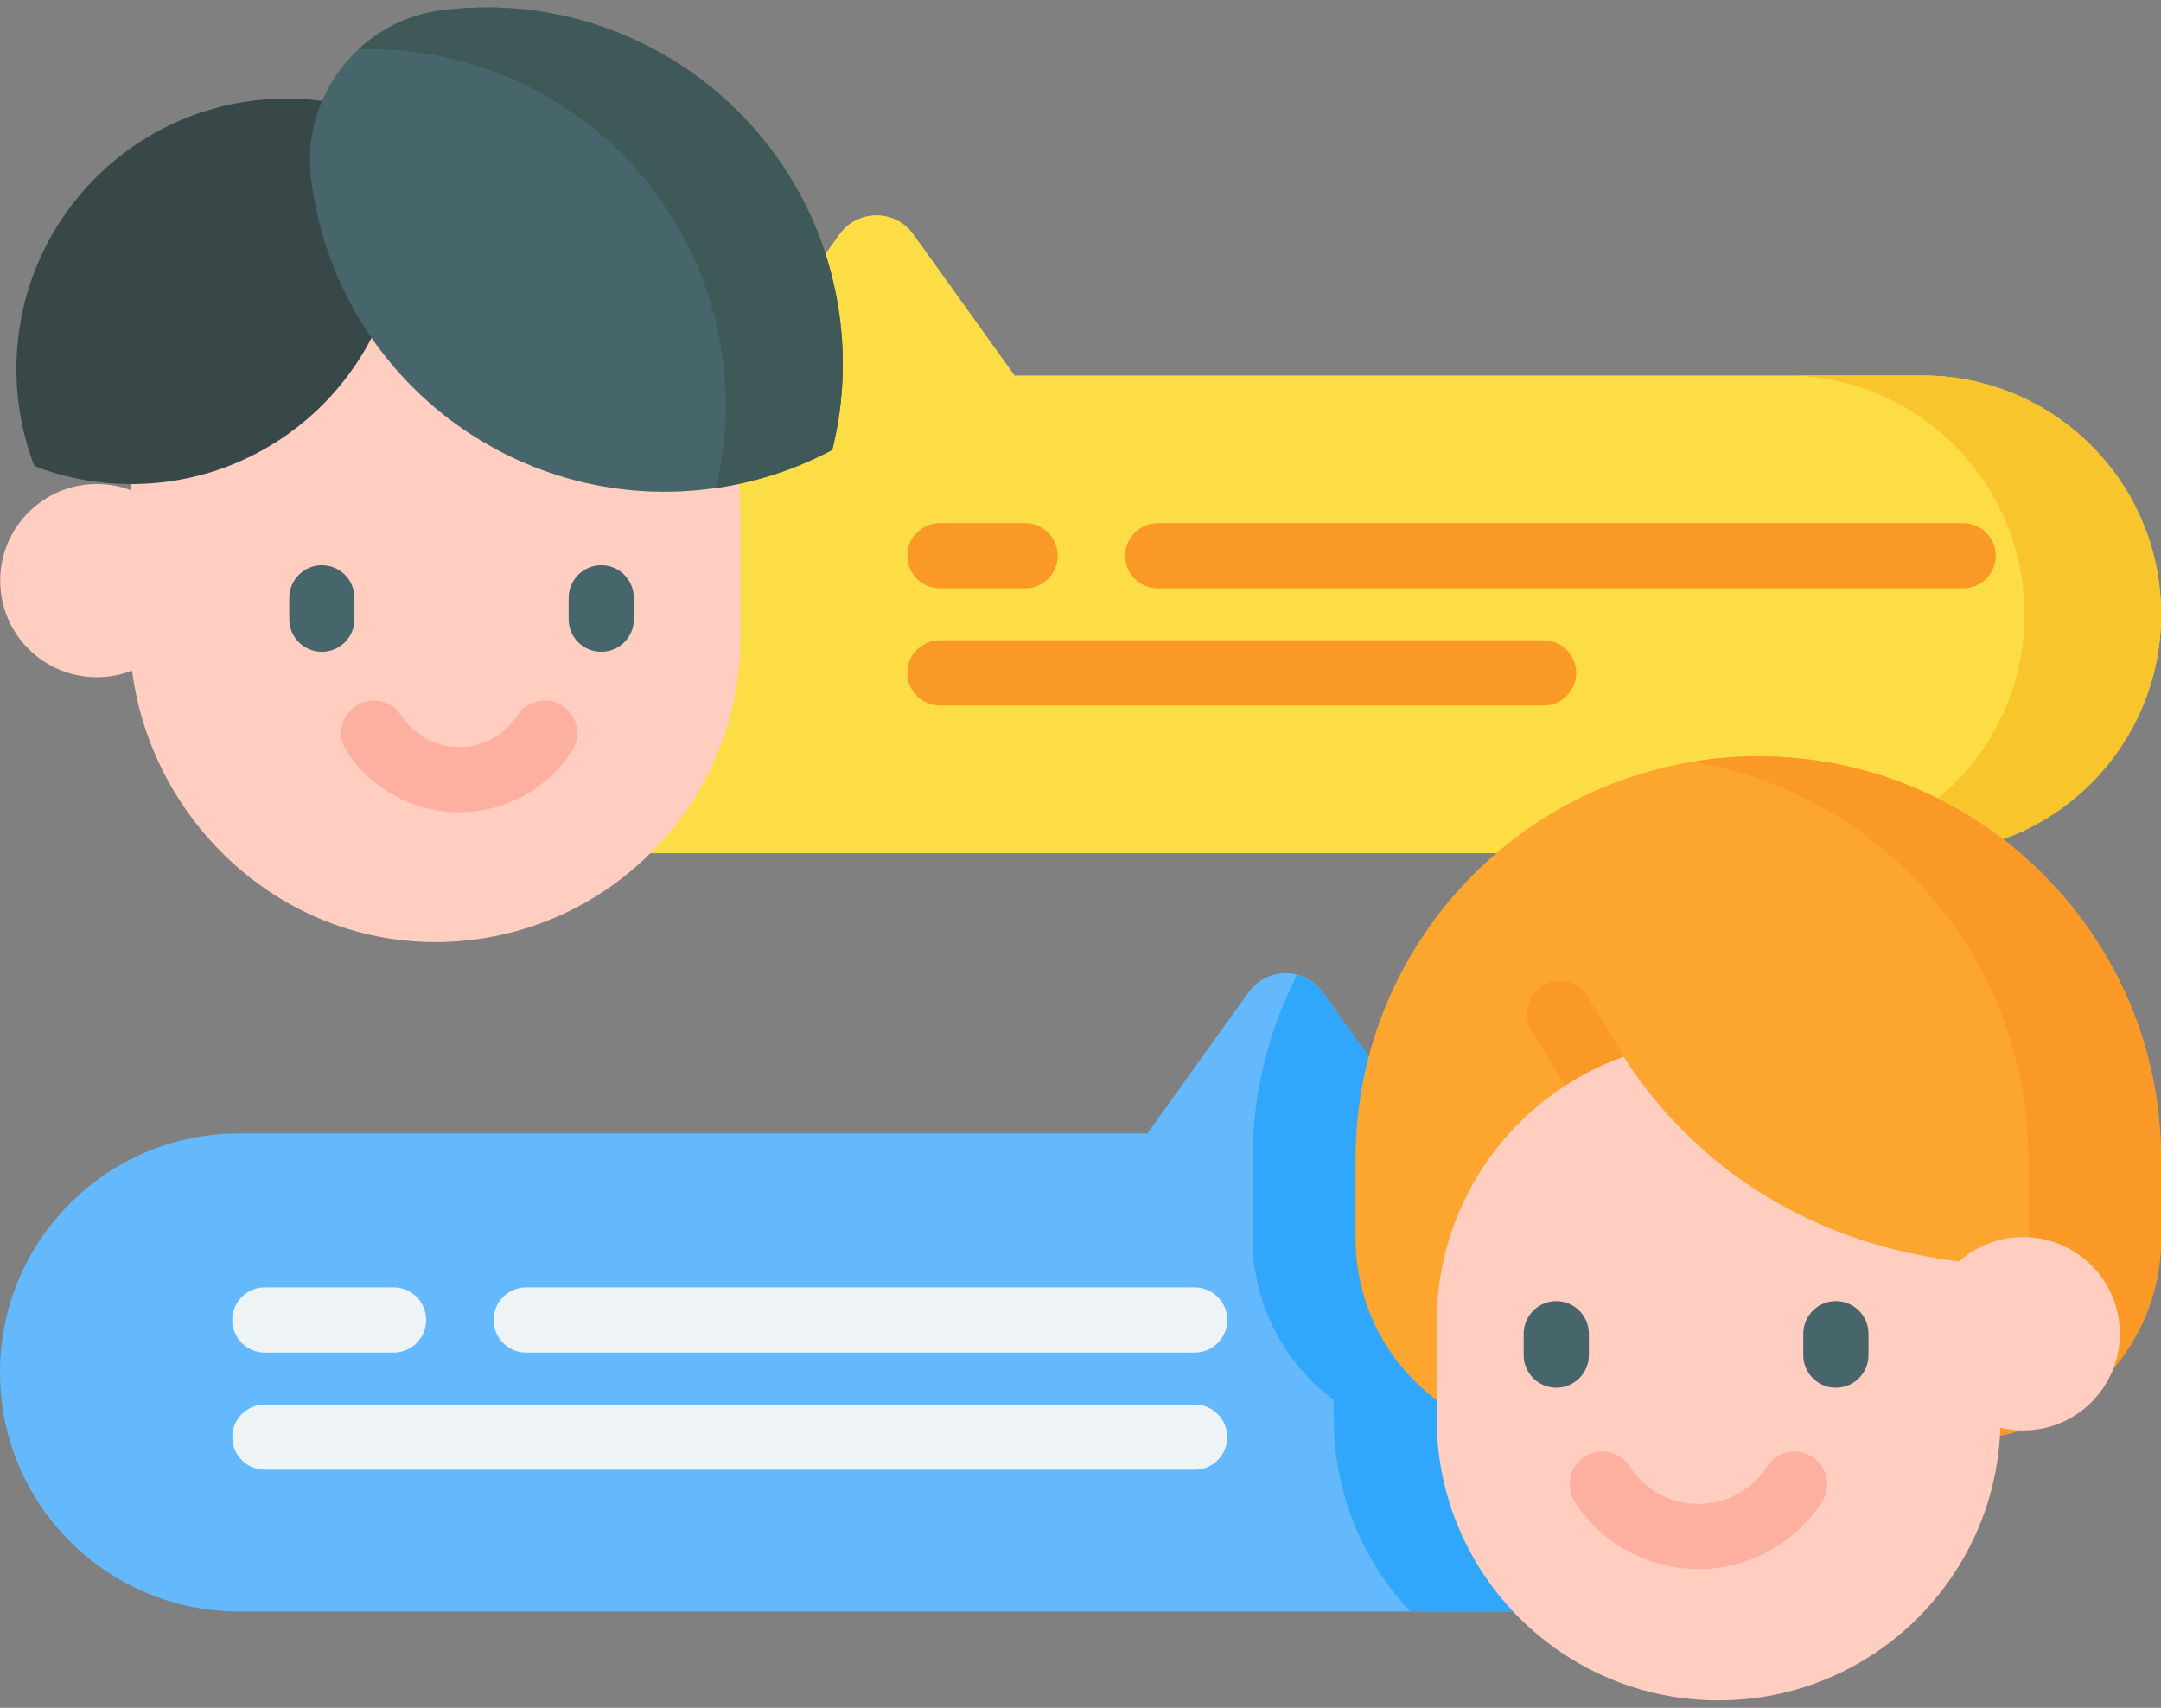 <svg width="124" height="98" viewBox="0 0 124 98" fill="none" xmlns="http://www.w3.org/2000/svg">
<rect x="0" y="0" width="124" height="98" fill="#808080" stroke="none"/>
<path d="M110.3 48.958H31.062C23.492 48.958 17.355 42.821 17.355 35.251C17.355 27.681 23.492 21.545 31.062 21.545H42.359L48.167 13.447C49.209 11.994 51.37 11.994 52.411 13.447L58.219 21.545H110.3C117.87 21.545 124.006 27.681 124.006 35.251C124.007 42.821 117.87 48.958 110.3 48.958Z" fill="#FDDD45"/>
<path d="M124.005 35.252C124.005 39.037 122.47 42.463 119.99 44.945C117.508 47.425 114.082 48.96 110.298 48.96H102.461C106.246 48.96 109.674 47.425 112.154 44.945C114.634 42.463 116.168 39.037 116.168 35.252C116.168 27.683 110.031 21.545 102.461 21.545H110.298C117.867 21.545 124.005 27.683 124.005 35.252Z" fill="#F8C52D"/>
<path d="M7.43 29.469V36.178C7.43 46.01 15.475 54.242 25.305 54.053C34.829 53.87 42.493 46.093 42.493 36.525V29.469C42.493 19.787 34.644 11.938 24.961 11.938C15.279 11.938 7.43 19.787 7.43 29.469Z" fill="#FFCEC0"/>
<path d="M5.554 38.861C8.616 38.861 11.097 36.379 11.097 33.318C11.097 30.257 8.616 27.775 5.554 27.775C2.493 27.775 0.012 30.257 0.012 33.318C0.012 36.379 2.493 38.861 5.554 38.861Z" fill="#FFCEC0"/>
<path d="M26.354 46.608C23.733 46.608 21.313 45.292 19.881 43.089C19.317 42.222 19.563 41.063 20.43 40.5C21.296 39.937 22.455 40.182 23.019 41.049C23.758 42.186 25.005 42.865 26.354 42.865C27.703 42.865 28.95 42.186 29.689 41.049C30.252 40.182 31.411 39.937 32.278 40.5C33.144 41.063 33.39 42.222 32.827 43.089C31.394 45.292 28.974 46.608 26.354 46.608Z" fill="#FDB0A0"/>
<path d="M0.941 21.178C0.941 23.139 1.308 25.014 1.972 26.744C3.702 27.409 5.578 27.775 7.538 27.775C16.107 27.775 23.052 20.829 23.052 12.255C23.052 10.294 22.686 8.419 22.021 6.689C20.297 6.024 18.422 5.658 16.456 5.658C7.887 5.658 0.941 12.604 0.941 21.178Z" fill="#384848"/>
<path d="M48.206 18.37C48.523 20.933 48.347 23.445 47.757 25.814C45.603 26.962 43.209 27.744 40.646 28.06C29.443 29.443 19.24 21.482 17.856 10.272C17.852 10.246 17.849 10.22 17.846 10.195C17.285 5.508 20.656 1.188 25.339 0.592C25.364 0.588 25.39 0.585 25.416 0.582C36.619 -0.801 46.822 7.159 48.206 18.37Z" fill="#47666B"/>
<path d="M47.758 25.814C45.726 26.895 43.483 27.652 41.085 28.001C41.635 25.695 41.791 23.255 41.485 20.765C40.179 10.184 31.016 2.499 20.57 2.833C21.847 1.642 23.491 0.827 25.34 0.592C25.365 0.587 25.391 0.585 25.416 0.582C36.619 -0.802 46.822 7.158 48.206 18.369C48.523 20.933 48.347 23.444 47.758 25.814Z" fill="#3F5959"/>
<path d="M18.469 37.403C17.435 37.403 16.598 36.565 16.598 35.532V34.307C16.598 33.273 17.435 32.435 18.469 32.435C19.502 32.435 20.34 33.273 20.34 34.307V35.532C20.34 36.565 19.502 37.403 18.469 37.403Z" fill="#47666B"/>
<path d="M34.5 37.403C33.467 37.403 32.629 36.565 32.629 35.532V34.307C32.629 33.273 33.467 32.435 34.5 32.435C35.533 32.435 36.371 33.273 36.371 34.307V35.532C36.371 36.565 35.533 37.403 34.5 37.403Z" fill="#47666B"/>
<path d="M13.717 92.472H93.016C100.591 92.472 106.732 86.331 106.732 78.755C106.732 71.179 100.591 65.038 93.016 65.038H81.71L75.897 56.934C74.854 55.48 72.692 55.48 71.649 56.934L65.837 65.038H13.717C6.141 65.038 0 71.179 0 78.755C0 86.331 6.141 92.472 13.717 92.472Z" fill="#64B9FC"/>
<path d="M106.732 78.756C106.732 86.331 100.589 92.471 93.015 92.471H80.917C78.197 89.577 76.533 85.682 76.533 81.398V80.343C73.706 78.237 71.875 74.869 71.875 71.074V66.513C71.875 62.699 72.798 59.101 74.435 55.93C74.999 56.075 75.52 56.411 75.897 56.935L81.71 65.039H93.015C96.802 65.039 100.233 66.573 102.713 69.056C105.197 71.538 106.732 74.966 106.732 78.756Z" fill="#31A7FB"/>
<path d="M112.456 82.62H89.332C82.955 82.62 77.785 77.451 77.785 71.073V66.511C77.785 53.749 88.131 43.402 100.894 43.402C113.657 43.402 124.003 53.748 124.003 66.511V71.073C124.003 77.451 118.833 82.62 112.456 82.62Z" fill="#FCA62F"/>
<path d="M91.608 63.556C90.98 63.556 90.368 63.236 90.014 62.653L87.905 59.178C87.361 58.283 87.634 57.109 88.513 56.556C89.392 56.003 90.545 56.281 91.088 57.175L93.198 60.65C93.741 61.545 93.469 62.719 92.59 63.272C92.283 63.465 91.943 63.556 91.608 63.556Z" fill="#FB9927"/>
<path d="M123.999 66.512V71.076C123.999 77.45 118.833 82.62 112.455 82.62H104.841C111.218 82.62 116.388 77.45 116.388 71.076V66.512C116.388 60.131 113.8 54.355 109.619 50.171C106.288 46.837 101.942 44.518 97.086 43.716C98.323 43.509 99.597 43.402 100.893 43.402C107.274 43.402 113.05 45.987 117.234 50.171C121.414 54.355 123.999 60.131 123.999 66.512Z" fill="#FB9927"/>
<path d="M114.79 75.871V81.394C114.79 90.329 107.549 97.571 98.614 97.571C89.679 97.571 82.438 90.329 82.438 81.394V75.871C82.438 68.849 86.913 62.872 93.167 60.635C95.667 64.581 101.917 71.815 114.453 72.571C114.673 73.637 114.79 74.738 114.79 75.871Z" fill="#FFCEC0"/>
<path d="M97.455 90.039C94.584 90.039 91.934 88.598 90.365 86.184C89.802 85.318 90.048 84.159 90.914 83.595C91.78 83.032 92.94 83.278 93.503 84.145C94.379 85.492 95.856 86.297 97.455 86.297C99.054 86.297 100.531 85.492 101.407 84.145C101.97 83.278 103.13 83.032 103.996 83.596C104.863 84.159 105.108 85.318 104.545 86.184C102.976 88.598 100.325 90.039 97.455 90.039Z" fill="#FDB0A0"/>
<path d="M89.301 79.632C88.267 79.632 87.43 78.795 87.43 77.761V76.535C87.43 75.502 88.267 74.664 89.301 74.664C90.334 74.664 91.172 75.502 91.172 76.535V77.761C91.172 78.795 90.334 79.632 89.301 79.632Z" fill="#47666B"/>
<path d="M105.344 79.632C104.31 79.632 103.473 78.795 103.473 77.761V76.535C103.473 75.502 104.31 74.664 105.344 74.664C106.377 74.664 107.215 75.502 107.215 76.535V77.761C107.215 78.795 106.377 79.632 105.344 79.632Z" fill="#47666B"/>
<path d="M116.09 82.082C119.153 82.082 121.637 79.599 121.637 76.535C121.637 73.472 119.153 70.988 116.09 70.988C113.026 70.988 110.543 73.472 110.543 76.535C110.543 79.599 113.026 82.082 116.09 82.082Z" fill="#FFCEC0"/>
<path d="M58.822 33.76H53.934C52.9 33.76 52.062 32.922 52.062 31.889C52.062 30.855 52.9 30.018 53.934 30.018H58.822C59.856 30.018 60.693 30.855 60.693 31.889C60.693 32.922 59.856 33.76 58.822 33.76Z" fill="#FB9927"/>
<path d="M88.573 40.483H53.934C52.9 40.483 52.062 39.645 52.062 38.611C52.062 37.578 52.9 36.74 53.934 36.74H88.573C89.606 36.74 90.444 37.578 90.444 38.611C90.444 39.645 89.606 40.483 88.573 40.483Z" fill="#FB9927"/>
<path d="M68.548 77.615H30.195C29.162 77.615 28.324 76.778 28.324 75.744C28.324 74.711 29.162 73.873 30.195 73.873H68.548C69.582 73.873 70.42 74.711 70.42 75.744C70.42 76.778 69.582 77.615 68.548 77.615Z" fill="#EEF4F5"/>
<path d="M22.583 77.615H15.199C14.166 77.615 13.328 76.778 13.328 75.744C13.328 74.711 14.166 73.873 15.199 73.873H22.583C23.616 73.873 24.454 74.711 24.454 75.744C24.454 76.778 23.616 77.615 22.583 77.615Z" fill="#EEF4F5"/>
<path d="M68.55 84.338H15.199C14.166 84.338 13.328 83.5 13.328 82.467C13.328 81.433 14.166 80.596 15.199 80.596H68.55C69.584 80.596 70.421 81.433 70.421 82.467C70.422 83.5 69.584 84.338 68.55 84.338Z" fill="#EEF4F5"/>
<path d="M112.647 33.762H66.434C65.4 33.762 64.562 32.924 64.562 31.891C64.562 30.857 65.4 30.02 66.434 30.02H112.647C113.681 30.02 114.518 30.857 114.518 31.891C114.518 32.924 113.681 33.762 112.647 33.762Z" fill="#FB9927"/>
</svg>
